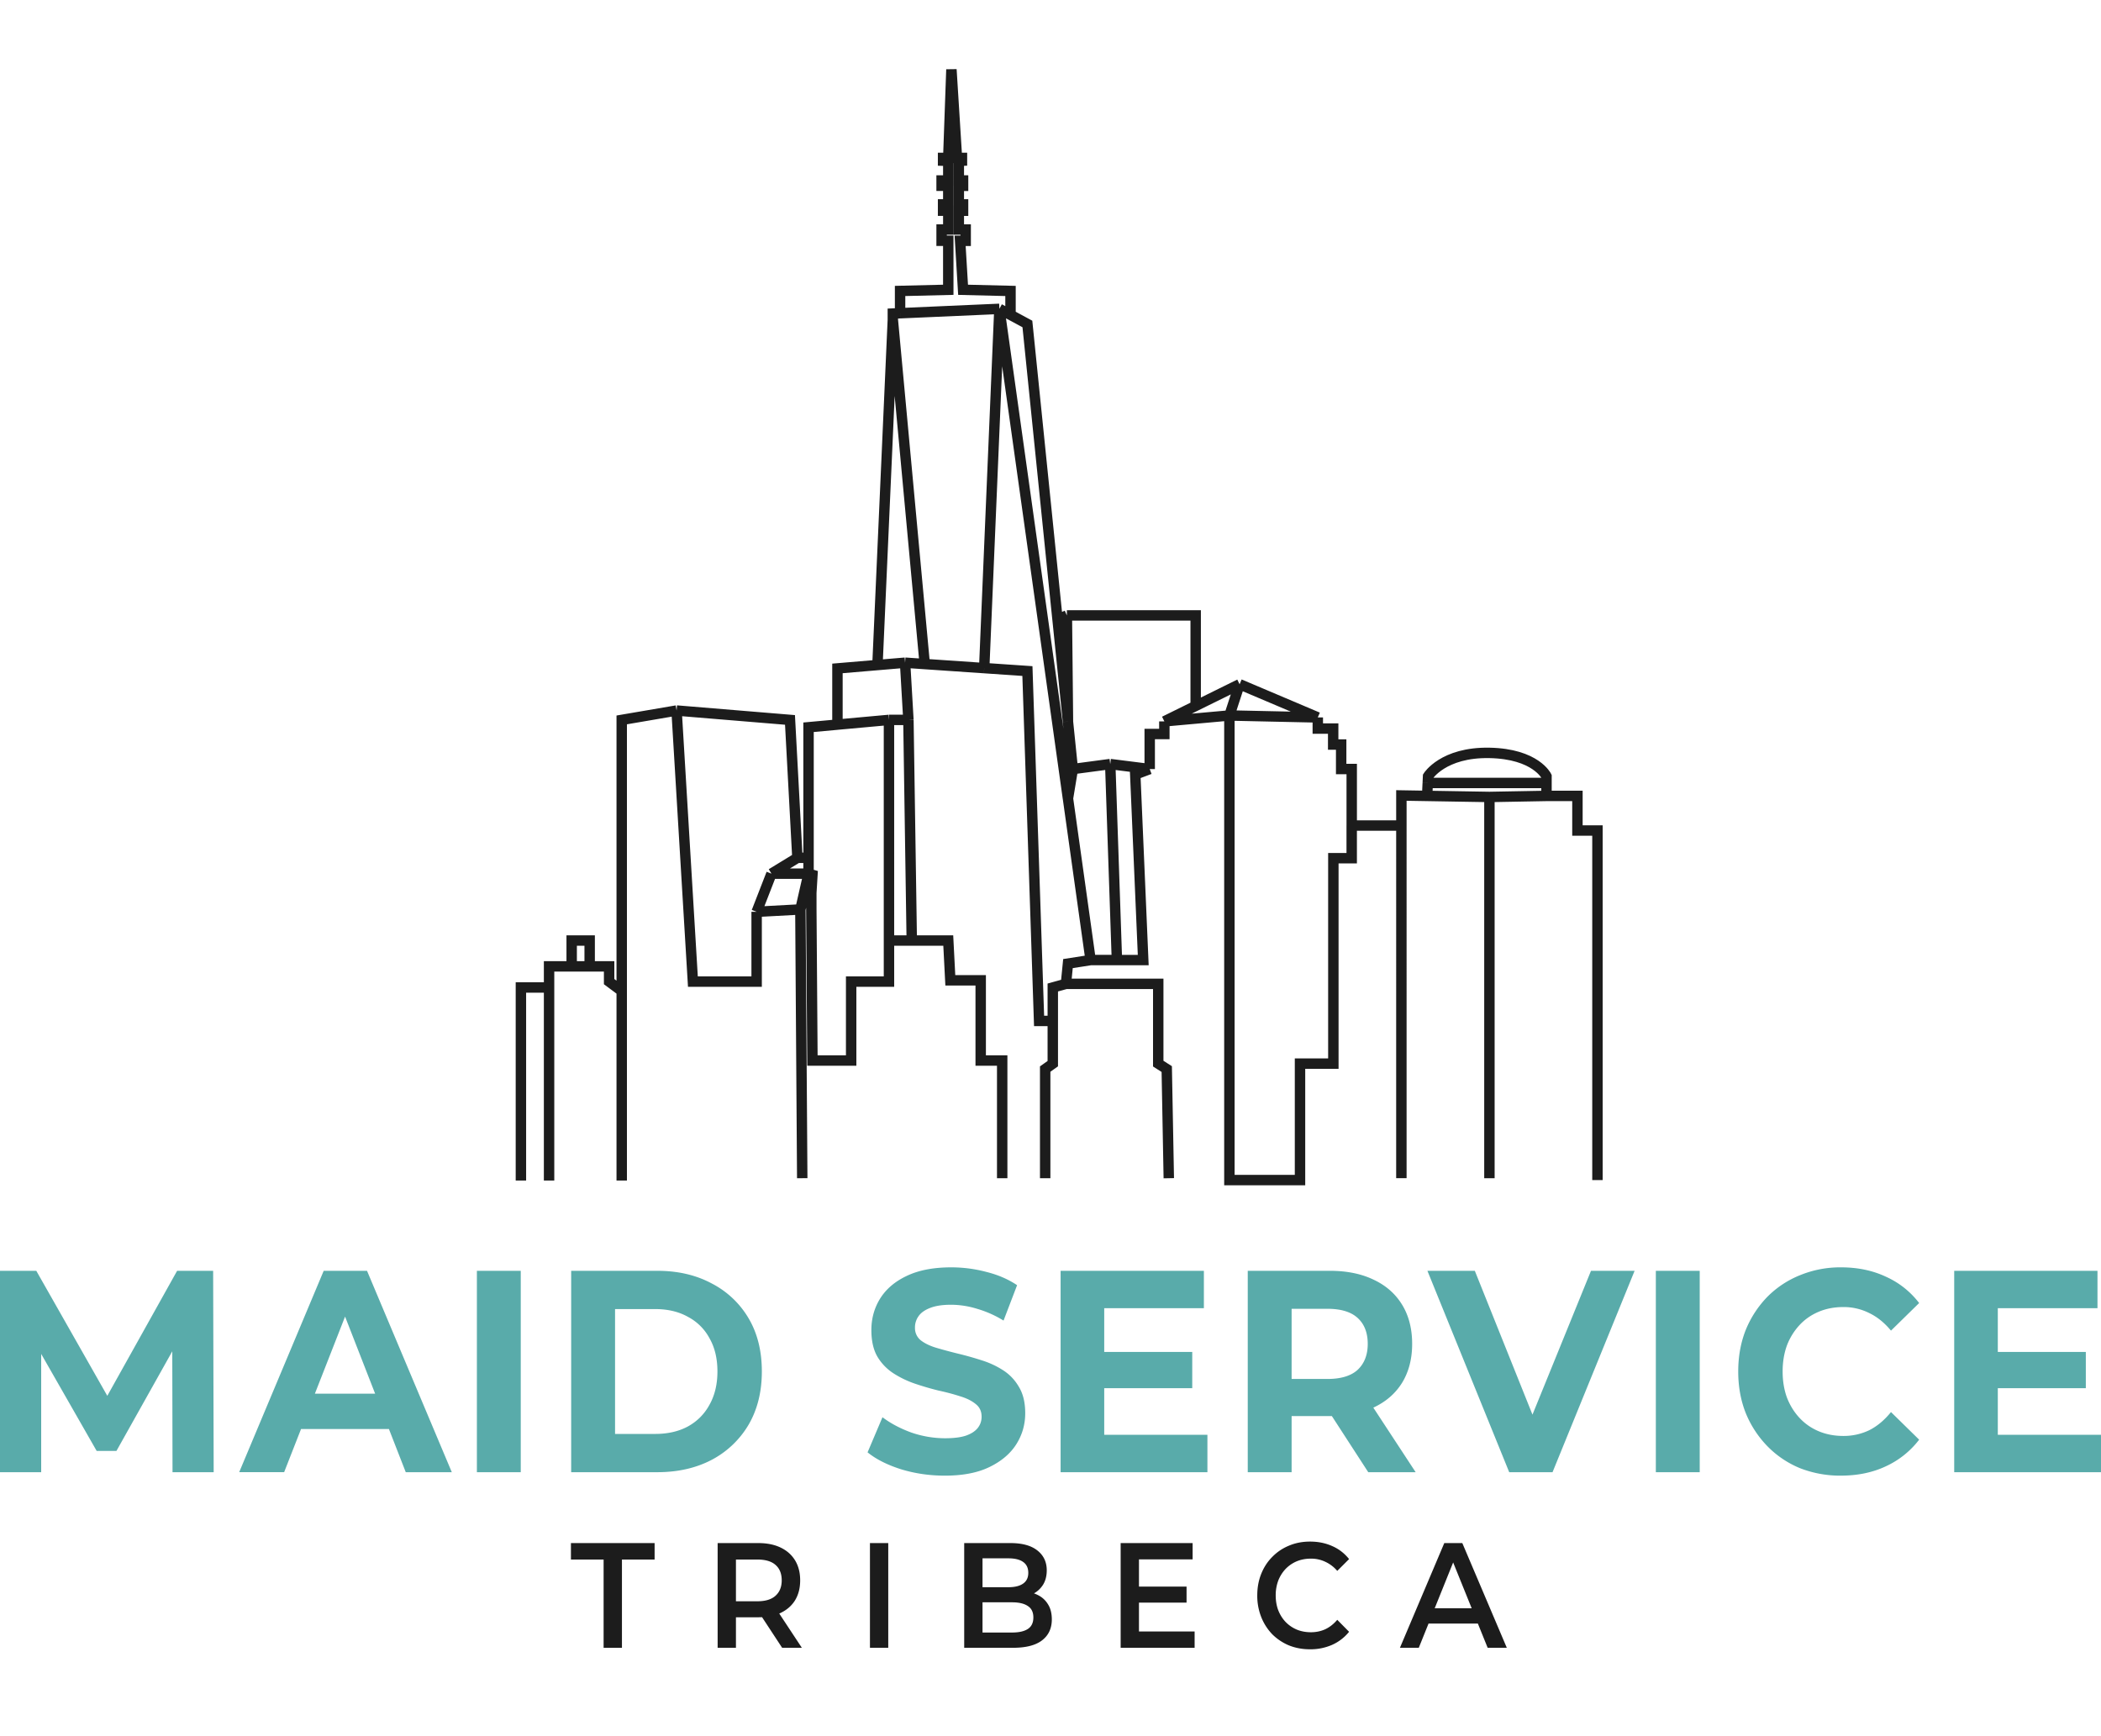 <svg xmlns="http://www.w3.org/2000/svg" width="121" height="100" viewbox="0 0 121 100" fill="none"><path stroke="#1C1C1C" stroke-width=".6" d="M30 68V56.88h1.622m0 0v-1.217h1.302m-1.302 1.217V68m4.184-10.917-.726-.541v-.879h-1.12m1.846 1.42V68m0-10.917V41.467l3.16-.54m0 0 6.531.54.427 7.943m-6.959-8.484.94 15.616h3.671V52.52m2.348-3.11-1.494.913m1.494-.913h.64m-2.134.913-.854 2.197m.854-2.197h2.135m-2.989 2.197 2.519-.136m.47-2.974v.913m0-.913v-7.52l1.665-.152m-1.665 8.585-.274 1.2m.274-1.2.224.067-.064 1.04m-.63.955.107 15.48m-.107-15.48.196-.862m.434-.093v.955l.064 8.703h2.23v-4.546h2.178v-2.366m-4.472-2.746-.434.093m4.906 2.653V41.467m0 12.709h1.313m5.208 13.689v-6.777H56.48v-4.622h-1.75l-.118-2.29H52.51m-1.313-12.709-2.967.27m2.967-.27h1.12m-4.087.27v-3.236l2.305-.195m1.59-.134.192 3.295m-.192-3.295 1.132.077m-1.132-.077-1.59.134m1.782 3.161.193 12.709m.747-15.927L51.42 18.424m1.836 19.825 3.426.234M51.42 18.424l-.886 19.882m.886-19.882v-.363l.416-.019m5.72-.252.641.346m-.64-.346-5.72.252m5.72-.252-.875 20.693m.875-20.693 3.947 28.198m-3.307-27.852.972.525 1.736 17.026m-2.708-17.55v-1.378l-2.732-.067-.17-2.822h.32v-.651h-.395v-1.082h.245v-.363h-.245v-1.073h.245v-.304h-.245V9.264l.181-.008v-.16h-.288L54.794 4l-.182 5.095h-.299v.16l.3.01v1.132h-.385v.304h.384v1.073h-.299v.363h.3v1.082h-.385v.65h.384v2.823l-2.775.067v1.283m4.846 20.441 2.487.17.672 20.153h.79m.873-12.818L62.81 55.3m-1.303-9.312.279-1.69M62.809 55.3l-1.303.203-.116 1.166m1.42-1.37h1.515m-2.54-11.001 2.155-.287m-2.155.287-.28-2.736M61.39 56.67l-.758.21v1.927m.758-2.137h5.315v4.596l.49.313.118 6.287m-6.681-9.059v2.46l-.438.312v6.287M33.96 55.663v-1.487h-1.036v1.487m1.036 0h-1.036m33.29-11.365-.833.313.46 10.689h-1.516m1.889-11.002-2.274-.287m2.274.287v-2.02h.843v-.726M63.94 44.01l.385 11.289m2.732-13.748 3.746-.338m-3.746.338 1.804-.89m2.53-1.248 4.503 1.91m-4.504-1.91-.587 1.8m.587-1.8-2.53 1.248m7.034.662-5.09-.11m5.09.11v.642h.886v.92h.46v1.412h.608v3.253m-7.045-6.337v26.76h4.067v-6.709h1.92v-11.83h1.057v-1.884m-8.986-6.89v-5.21h-7.418m0 0-.537.236m.537-.236.063 6.111m-.6-5.875.6 5.875m19.202 26.303V47.55m0 0h-2.86m2.86 0V45.82l1.483.025M92 67.974V47.839h-1.153v-1.994h-1.782m-3.287.06v21.96m0-21.96-3.587-.06m3.587.06 3.287-.06m-6.874 0 .035-.743m6.839.743V45.1m-6.838 0 .018-.39s.864-1.393 3.533-1.343c2.668.051 3.287 1.344 3.287 1.344v.389m-6.838 0h6.838"/><path fill="#59ABAA" d="M0 84.799v-11.6h2.09l4.649 8.186H5.63l4.57-8.186h2.075l.031 11.6h-2.37L9.92 77.06h.437l-3.65 6.513h-1.14L1.842 77.06h.53v7.739H0ZM13.775 84.799l4.867-11.6h2.495l4.883 11.6h-2.652l-3.993-10.241h.998l-4.009 10.24h-2.59Zm2.433-2.486.67-2.038h5.616l.687 2.038h-6.973ZM27.465 84.799v-11.6h2.526v11.6h-2.526ZM32.895 84.799v-11.6h4.96c1.186 0 2.23.243 3.135.729a5.245 5.245 0 0 1 2.122 2.005c.51.862.764 1.884.764 3.066 0 1.17-.255 2.193-.764 3.066a5.36 5.36 0 0 1-2.122 2.021c-.904.475-1.95.713-3.135.713h-4.96Zm2.527-2.204h2.308c.728 0 1.357-.144 1.888-.431.54-.298.956-.718 1.248-1.26.301-.54.452-1.176.452-1.905 0-.74-.15-1.376-.452-1.906a2.97 2.97 0 0 0-1.248-1.243c-.53-.298-1.16-.447-1.888-.447h-2.308v7.192ZM54.411 84.998c-.873 0-1.71-.122-2.511-.365-.801-.254-1.446-.58-1.935-.977l.858-2.022c.468.353 1.02.646 1.654.878a5.978 5.978 0 0 0 1.95.332c.499 0 .9-.05 1.2-.15.313-.11.541-.26.687-.447.146-.188.218-.403.218-.646 0-.31-.114-.553-.343-.73-.228-.187-.53-.337-.904-.447-.375-.122-.79-.232-1.248-.331-.447-.11-.9-.243-1.357-.398a5.632 5.632 0 0 1-1.233-.597 2.921 2.921 0 0 1-.92-.96c-.229-.399-.343-.907-.343-1.525 0-.663.166-1.265.499-1.807.343-.552.853-.989 1.529-1.309.686-.331 1.544-.497 2.573-.497a7.87 7.87 0 0 1 2.028.265c.666.166 1.253.42 1.763.762l-.78 2.039a6.182 6.182 0 0 0-1.529-.68 5.138 5.138 0 0 0-1.497-.232c-.489 0-.89.061-1.201.183-.312.121-.536.281-.671.48a1.105 1.105 0 0 0-.203.663.9.9 0 0 0 .343.73c.23.176.53.32.905.43.374.11.785.221 1.232.331.458.11.91.238 1.357.382a5.06 5.06 0 0 1 1.248.58c.375.243.676.563.905.96.24.398.359.901.359 1.509 0 .652-.172 1.248-.515 1.79-.343.54-.858.977-1.544 1.309-.676.331-1.534.497-2.574.497ZM63.407 77.872h5.256v2.088h-5.256v-2.088Zm.187 4.773h5.943v2.154h-8.455v-11.6h8.252v2.154h-5.74v7.292ZM71.86 84.799v-11.6h4.726c.977 0 1.82.171 2.527.514.707.331 1.253.812 1.638 1.441.384.63.577 1.381.577 2.254 0 .862-.193 1.607-.577 2.237-.385.619-.931 1.094-1.638 1.425-.707.332-1.55.498-2.527.498h-3.323l1.123-1.177v4.408H71.86Zm6.94 0-2.729-4.21h2.699l2.76 4.21H78.8Zm-4.413-4.11-1.124-1.26h3.182c.78 0 1.363-.176 1.748-.53.384-.364.577-.861.577-1.491 0-.64-.193-1.138-.578-1.491-.384-.354-.967-.53-1.746-.53h-3.183l1.123-1.277v6.58ZM86.918 84.799l-4.711-11.6h2.73l4.118 10.274h-1.607l4.18-10.274h2.512l-4.727 11.6h-2.495ZM95.363 84.799v-11.6h2.527v11.6h-2.527ZM106.019 84.998a6.36 6.36 0 0 1-2.355-.431 5.592 5.592 0 0 1-1.872-1.26 5.946 5.946 0 0 1-1.248-1.905c-.291-.73-.437-1.53-.437-2.403s.146-1.674.437-2.403a5.945 5.945 0 0 1 1.248-1.906 5.567 5.567 0 0 1 1.887-1.243 6.08 6.08 0 0 1 2.356-.447c.946 0 1.799.177 2.558.53.769.343 1.414.851 1.934 1.525l-1.622 1.59c-.374-.452-.79-.79-1.248-1.01a3.265 3.265 0 0 0-1.497-.348c-.51 0-.978.088-1.404.265-.427.177-.796.43-1.108.762a3.613 3.613 0 0 0-.733 1.177c-.166.453-.25.956-.25 1.508s.084 1.055.25 1.508c.177.453.421.845.733 1.176.312.332.681.586 1.108.763.426.177.894.265 1.404.265a3.4 3.4 0 0 0 1.497-.332c.458-.232.874-.58 1.248-1.044l1.622 1.591a5.101 5.101 0 0 1-1.934 1.541c-.759.354-1.617.53-2.574.53ZM114.87 77.872h5.256v2.088h-5.256v-2.088Zm.187 4.773H121v2.154h-8.454v-11.6h8.251v2.154h-5.74v7.292Z"/><path fill="#1C1C1C" d="M34.763 94.914V89.83h-1.882v-.948H37.7v.948h-1.881v5.084h-1.055ZM41.33 94.914v-6.032h2.336c.503 0 .933.086 1.29.258.362.173.64.42.835.741.195.322.292.704.292 1.147 0 .442-.097.824-.292 1.146-.195.316-.473.56-.836.732-.356.167-.786.25-1.29.25h-1.751l.47-.509v2.267H41.33Zm3.715 0-1.436-2.189h1.127l1.444 2.189h-1.135Zm-2.66-2.146-.471-.534h1.703c.465 0 .814-.106 1.046-.319.238-.213.357-.508.357-.888 0-.384-.119-.68-.357-.887-.232-.207-.58-.31-1.046-.31h-1.703l.47-.552v3.49ZM50.102 94.914v-6.032h1.054v6.032h-1.054ZM55.53 94.914v-6.032h2.661c.682 0 1.2.143 1.558.43.356.282.535.661.535 1.138 0 .322-.07.598-.21.827-.142.224-.33.4-.569.526a1.63 1.63 0 0 1-.762.181l.146-.31c.319 0 .605.063.86.19.254.12.454.298.6.534.151.235.227.528.227.879 0 .517-.187.919-.56 1.206-.373.287-.927.43-1.663.43h-2.822Zm1.055-.88h1.704c.394 0 .697-.068.908-.206.21-.138.316-.359.316-.663 0-.3-.105-.518-.316-.655-.21-.144-.514-.216-.908-.216h-1.785v-.87h1.574c.367 0 .649-.07.843-.207.2-.138.3-.345.3-.62 0-.282-.1-.492-.3-.63-.194-.137-.476-.206-.843-.206h-1.493v4.274ZM65.514 91.39h2.822v.921h-2.822v-.922Zm.08 2.585H68.8v.939H64.54v-6.032h4.145v.94h-3.09v4.153ZM75.441 95c-.432 0-.835-.075-1.208-.224a3 3 0 0 1-.966-.646 3.044 3.044 0 0 1-.632-.991 3.316 3.316 0 0 1-.227-1.241c0-.448.075-.862.227-1.241.151-.38.365-.707.64-.982.276-.282.598-.497.966-.647.367-.155.77-.232 1.208-.232.465 0 .89.086 1.274.258.384.167.708.417.973.75l-.681.68a2.02 2.02 0 0 0-.69-.525 1.903 1.903 0 0 0-.827-.181c-.297 0-.57.052-.82.155-.243.103-.456.25-.64.44-.178.19-.32.413-.422.672a2.404 2.404 0 0 0-.146.853c0 .31.049.594.146.853.103.258.243.483.422.672.184.19.397.336.64.44.25.103.523.155.82.155.297 0 .573-.058.827-.173.254-.12.484-.301.69-.543l.681.69c-.265.327-.59.577-.973.75A3.096 3.096 0 0 1 75.44 95ZM80.624 94.914l2.555-6.032h1.038l2.563 6.032h-1.103l-2.198-5.438h.421l-2.19 5.438h-1.086Zm1.176-1.396.284-.88h3.066l.284.88H81.8Z"/></svg>
